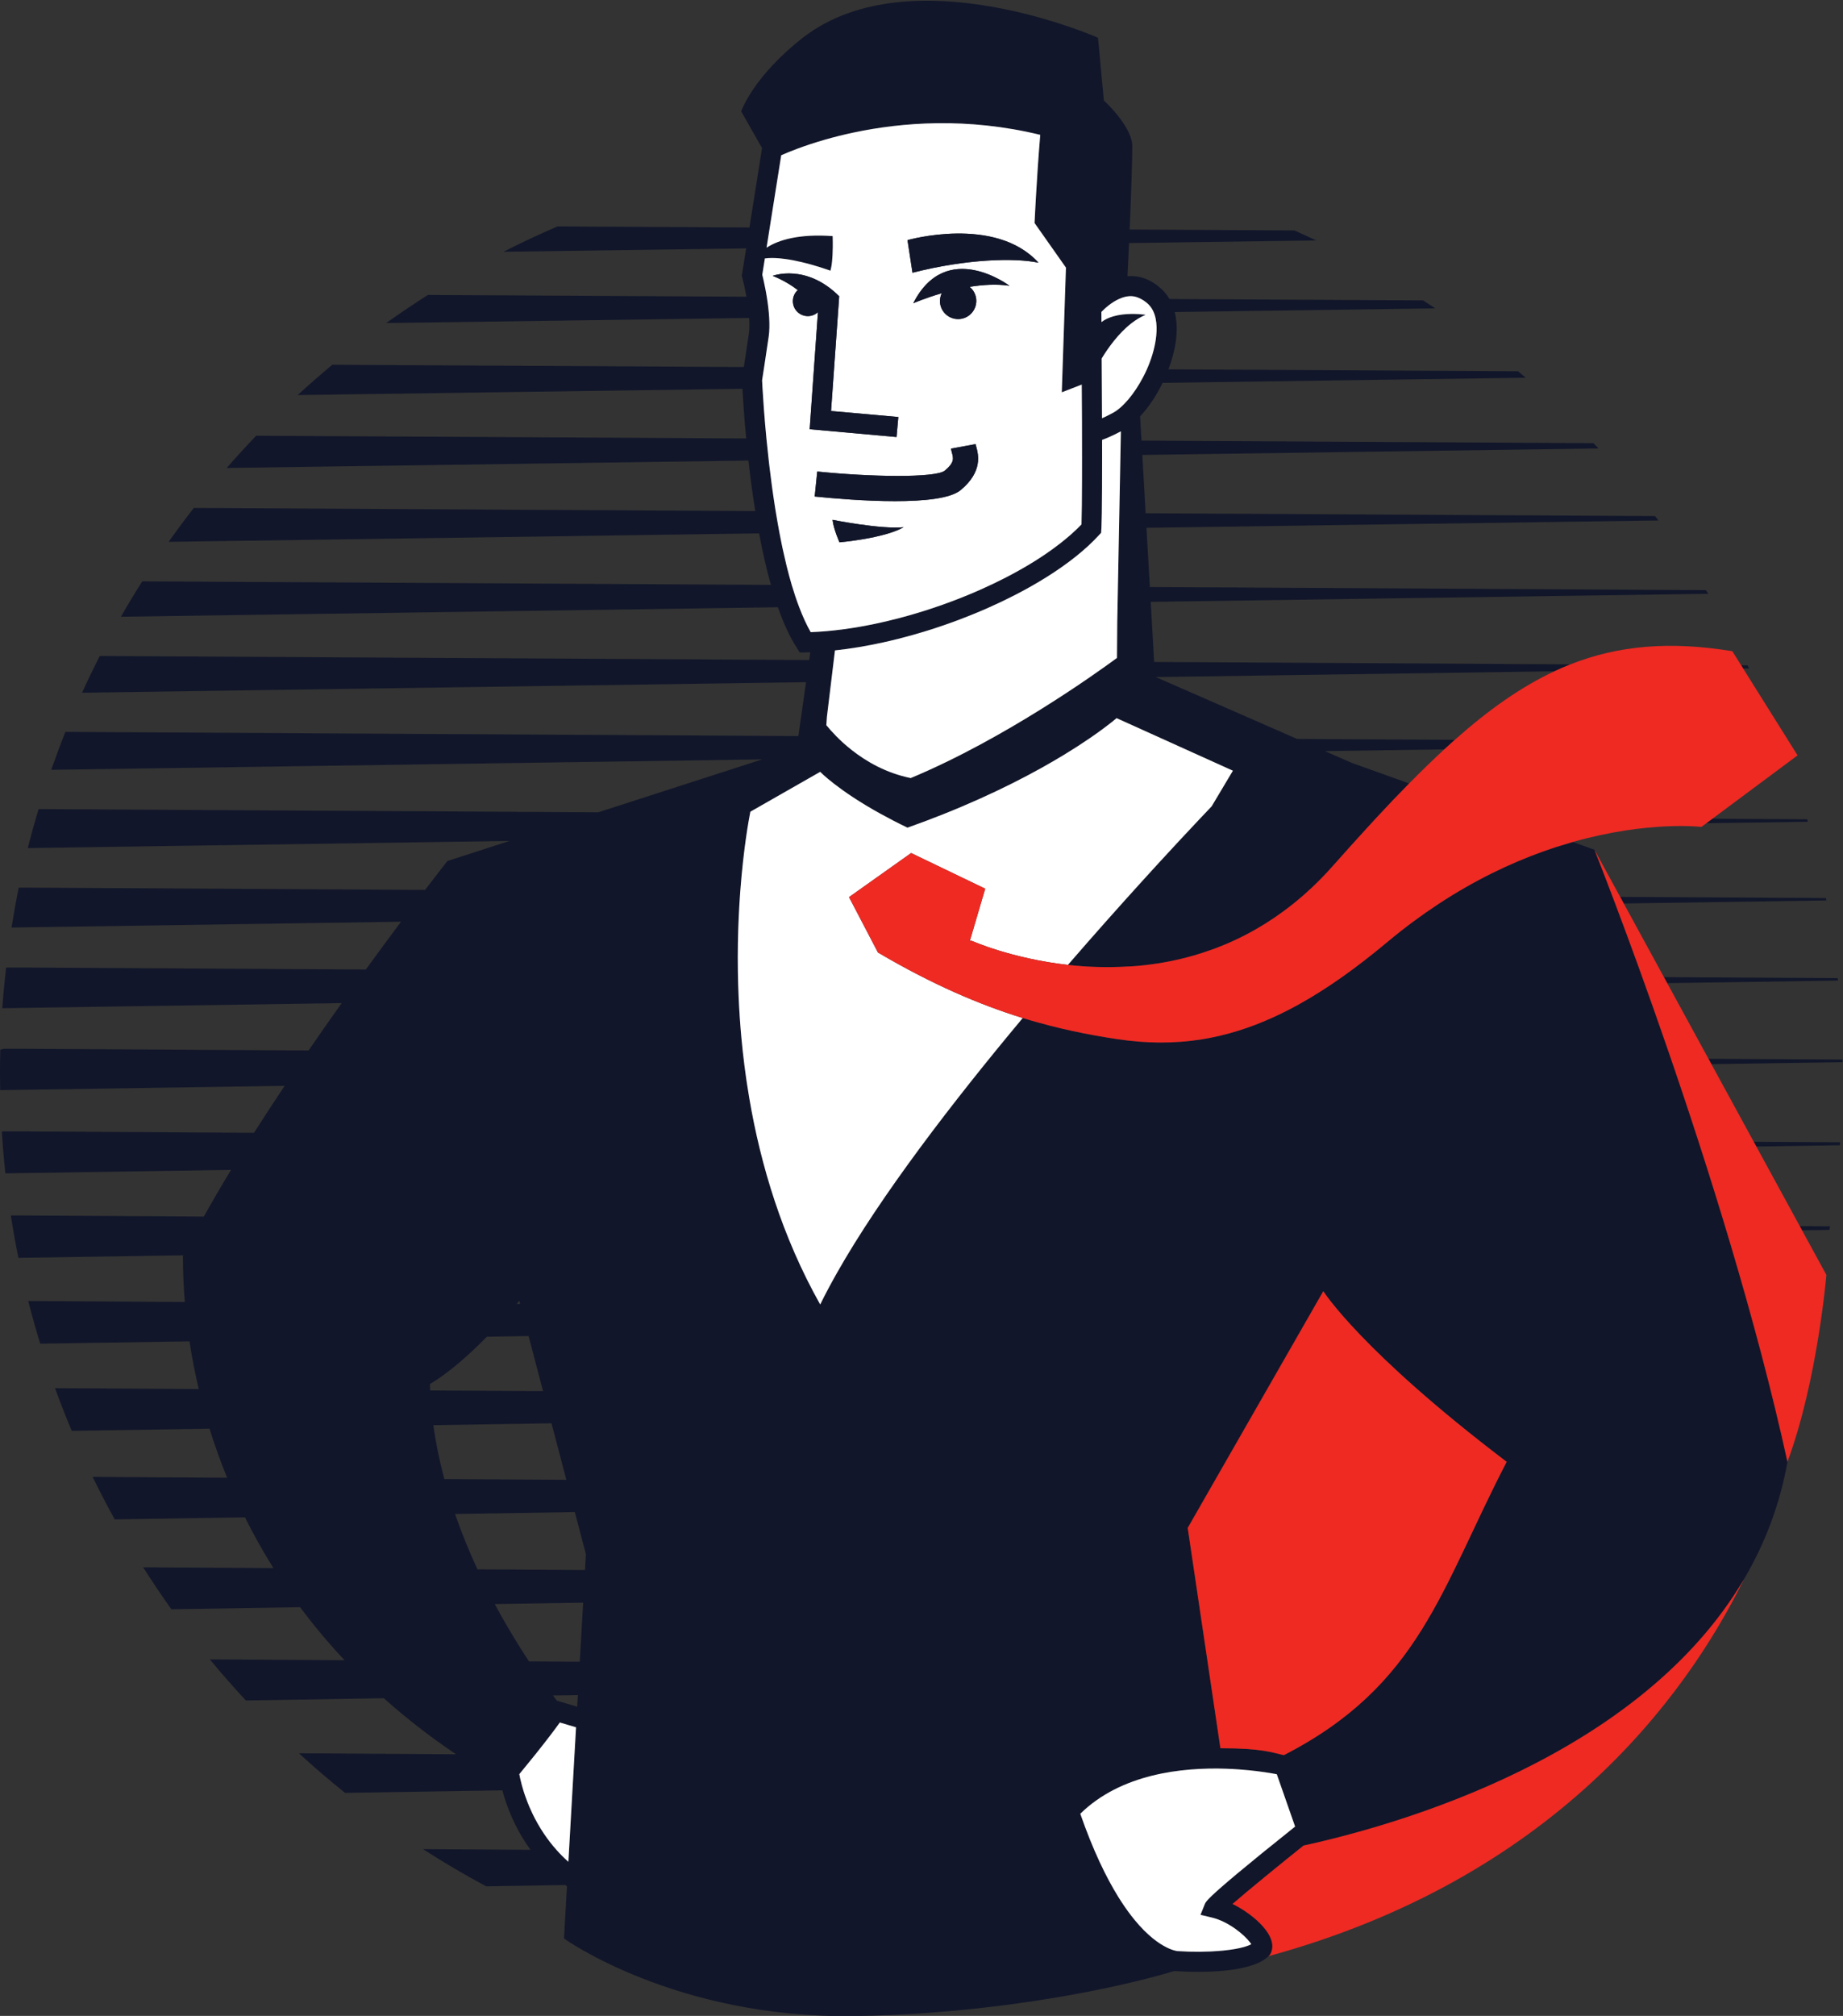 <?xml version="1.0" encoding="UTF-8" standalone="no"?> <svg xmlns:inkscape="http://www.inkscape.org/namespaces/inkscape" xmlns:sodipodi="http://sodipodi.sourceforge.net/DTD/sodipodi-0.dtd" xmlns="http://www.w3.org/2000/svg" xmlns:svg="http://www.w3.org/2000/svg" version="1.1" id="svg48" width="314.799" height="344.125" viewBox="0 0 314.799 344.125" sodipodi:docname="logo.eps"><rect x="0" y="0" width="314.799" height="344.125" fill="#333333" stroke="none"/><defs id="defs52"></defs><g id="g56" inkscape:groupmode="layer" inkscape:label="Page 1" transform="matrix(1.333,0,0,-1.333,-10.882,486.441)"><g id="g58" transform="scale(0.1)"><path d="m 2322.89,2793.23 c -0.65,1.33 -1.32,2.65 -1.97,3.97 l -8.22,0.05 2.58,-4.12 7.61,0.1" style="fill:#11162a;fill-opacity:1;fill-rule:nonzero;stroke:none" id="path60"></path><path d="m 2398.19,2596.92 c -0.3,1.06 -0.62,2.1 -0.91,3.15 l -121.4,0.69 -7.76,-5.76 130.07,1.92" style="fill:#11162a;fill-opacity:1;fill-rule:nonzero;stroke:none" id="path62"></path><path d="m 2421.91,2496.12 c -0.19,1.01 -0.38,2.02 -0.57,3.02 l -263.66,1.54 4.6,-8.43 259.63,3.87" style="fill:#11162a;fill-opacity:1;fill-rule:nonzero;stroke:none" id="path64"></path><path d="m 2436.85,2393.5 c -0.11,1.03 -0.22,2.06 -0.32,3.09 l -222.75,1.3 4.2,-7.68 218.87,3.29" style="fill:#11162a;fill-opacity:1;fill-rule:nonzero;stroke:none" id="path66"></path><path d="m 2442.61,2289.02 c -0.01,1.12 -0.02,2.24 -0.04,3.35 l -171.74,1.02 3.78,-6.92 168,2.55" style="fill:#11162a;fill-opacity:1;fill-rule:nonzero;stroke:none" id="path68"></path><path d="m 1741.17,1310.12 c -66.26,-52.87 -94.11,-76.67 -106.11,-88.04 -0.63,-0.6 -1.21,-1.16 -1.76,-1.69 -1.09,-1.07 -2.03,-2 -2.82,-2.83 -0.75,-0.78 -1.38,-1.46 -1.91,-2.07 -0.31,-0.35 -0.59,-0.68 -0.84,-0.98 -1.56,-1.91 -1.93,-2.84 -2.24,-3.63 l -4.43,-11.04 -1.11,-2.76 10.22,-2.43 4.3,-1.03 c 21.32,-5.06 41.79,-22.16 49.04,-31.99 0.52,-0.73 1.17,-1.51 1.55,-2.15 -9.62,-5.19 -29.77,-8.28 -52.07,-9.31 -0.21,0 -0.4,-0.02 -0.61,-0.02 -4.37,-0.19 -8.82,-0.31 -13.3,-0.35 -0.04,0 -0.08,0 -0.11,0 -4.68,-0.03 -9.38,0.02 -14.03,0.16 -4.47,0.13 -8.89,0.33 -13.21,0.62 h -0.19 -0.58 c -0.09,0.01 -1.5,0.12 -3.95,0.76 -0.56,0.13 -1.18,0.32 -1.85,0.52 -1.48,0.45 -3.19,1.07 -5.15,1.9 -8.78,3.74 -22.27,11.88 -38.3,29.59 -2.07,2.28 -4.18,4.76 -6.33,7.38 -5.62,6.83 -11.49,14.85 -17.55,24.21 -1.04,1.62 -2.09,3.27 -3.14,4.97 -15.69,25.24 -32.4,59.62 -48.79,106.61 v 0 c 52.1,51.09 130.22,59.6 186.95,57.67 5.7,-0.2 11.15,-0.5 16.37,-0.87 4.53,-0.32 8.86,-0.7 12.95,-1.11 7.28,-0.73 13.82,-1.56 19.47,-2.39 2.94,-0.42 5.64,-0.85 8.07,-1.25 0.48,-0.08 0.94,-0.16 1.41,-0.24 2.51,-0.43 4.75,-0.83 6.59,-1.18 v 0 l 7.62,-21.78 15.84,-45.24 z m -977.373,16.85 c -1.402,2.93 -2.699,5.79 -3.883,8.58 -0.891,2.09 -1.726,4.12 -2.5,6.12 -1.211,3.11 -2.305,6.1 -3.273,8.96 -0.504,1.47 -0.977,2.91 -1.422,4.3 -0.215,0.69 -0.422,1.37 -0.629,2.04 v 0 c -0.684,2.25 -1.305,4.38 -1.84,6.38 -1.617,6 -2.633,10.83 -3.184,13.89 0.614,0.75 1.149,1.41 1.747,2.14 6.882,8.33 13.007,15.87 18.457,22.67 v 0 c 15.519,19.36 25.597,32.8 31.726,41.36 v 0 l 10.031,-2.98 10.739,-3.18 v 0 l -9.809,-172.23 c -2.953,2.61 -5.777,5.27 -8.469,7.97 -2.347,2.35 -4.558,4.76 -6.718,7.17 v 0 c -6.098,6.81 -11.411,13.78 -16.102,20.75 -5.961,8.87 -10.863,17.67 -14.871,26.06 z m 58.308,151.52 -0.851,-14.89 -25.965,7.7 c -1.559,2.01 -3.285,4.29 -5.082,6.68 z m -106.464,116.55 113.226,1.81 -4.32,-75.61 -65.098,0.41 c -13.594,20.57 -28.773,45.34 -43.808,73.39 z m -50.938,115.38 153.516,2.43 14.195,-53.98 -1.16,-20.23 -137.805,0.86 c -10.34,22.3 -20.144,46.05 -28.746,70.92 z m -27.781,113.73 151.41,2.38 19.023,-72.36 -156.343,0.96 c -5.996,22.41 -10.844,45.48 -14.09,69.02 z m -4.438,52.63 c 25.192,14.86 51.793,39.05 73.02,60.64 l 53.453,0.84 18.539,-70.53 -144.625,0.88 c -0.125,2.73 -0.308,5.44 -0.387,8.17 z m 1094.266,-475.2 c -14.62,3.12 -27.27,8.89 -81.31,8.84 l -41.88,282.15 173.73,303.16 c 0,0 48.65,-77.17 234.98,-218.53 -84.63,-163 -111.22,-286.19 -285.52,-375.62 z m -979.684,581.89 1.09,-4.14 -4.504,0.03 c 2.188,2.61 3.414,4.11 3.414,4.11 z m 393.404,737.11 0.39,5.48 0.39,5.48 6.44,53.08 2.33,19.22 v 0 l 1.51,12.47 c 20.19,2.15 41.09,5.68 62.2,10.35 6.17,1.36 12.35,2.82 18.55,4.38 6.21,1.56 12.42,3.22 18.63,4.96 5.72,1.61 11.43,3.3 17.13,5.05 2.54,0.79 5.07,1.58 7.61,2.39 9.32,2.99 18.59,6.16 27.77,9.51 2.96,1.08 5.9,2.18 8.83,3.29 4.79,1.82 9.55,3.68 14.27,5.59 7.17,2.9 14.26,5.89 21.24,8.98 11.53,5.1 22.77,10.45 33.63,16.01 7.32,3.75 14.46,7.6 21.41,11.53 v 0 c 7.06,4 13.92,8.08 20.54,12.24 26.56,16.71 49.32,34.64 66.16,53 l 1.37,1.47 1.72,1.84 0.19,3.08 0.09,1.49 c 0.05,0.8 0.1,1.73 0.15,2.75 0.19,4.23 0.34,10.39 0.47,18.05 v 0 c 0.27,17.93 0.38,44.14 0.37,73.64 v 0 c 0,6.3 -0.01,12.75 -0.02,19.3 v 0 c 0,0.22 0,0.43 0,0.65 5.91,2.21 14.28,5.73 24.08,11.02 v 0 l -4.66,-244.94 -0.34,-45.25 c -25.33,-18.65 -143.05,-103.28 -264.31,-153.86 -31.35,6.4 -56.56,20.99 -75.24,35.61 -2.37,1.86 -4.66,3.72 -6.82,5.56 -3.36,2.87 -6.44,5.68 -9.27,8.41 -1.39,1.33 -2.72,2.63 -3.98,3.91 v 0 c -5.45,5.54 -9.78,10.5 -12.83,14.26 z m -34.89,151.41 v 0 c -3.36,8.84 -6.51,18.22 -9.43,28.08 v 0 c -2.08,7.05 -4.04,14.34 -5.91,21.77 -0.45,1.8 -0.9,3.63 -1.34,5.45 -1.55,6.39 -3.03,12.87 -4.43,19.42 -0.35,1.65 -0.7,3.29 -1.04,4.94 -1.03,4.95 -2.01,9.93 -2.96,14.92 v 0 c -1.77,9.33 -3.4,18.69 -4.92,28.03 v 0 c -0.26,1.6 -0.52,3.2 -0.78,4.81 -1.45,9.22 -2.8,18.39 -4.03,27.41 -1.14,8.43 -2.19,16.72 -3.15,24.81 -0.33,2.77 -0.64,5.48 -0.95,8.2 h 0.01 c -1.1,9.66 -2.08,18.97 -2.93,27.77 v 0 c -0.65,6.76 -1.24,13.24 -1.77,19.34 -0.55,6.5 -1.04,12.59 -1.46,18.18 -0.82,10.99 -1.39,20.04 -1.77,26.59 v 0 c -0.3,5.13 -0.48,8.75 -0.56,10.5 0.4,2.52 1.35,8.65 2.6,16.88 v 0 c 0.18,1.14 0.36,2.32 0.54,3.54 1.52,10 3.4,22.45 5.27,35.12 1.11,7.48 1.17,16 0.67,24.64 v 0 c -0.53,9.12 -1.7,18.38 -3.07,26.74 v 0 c -0.31,1.86 -0.62,3.68 -0.94,5.44 -0.3,1.72 -0.62,3.38 -0.93,4.98 -1.55,8 -3.06,14.38 -3.9,17.83 l 3.32,20.87 v 0 c 5.76,0.78 12.31,0.72 19.15,0.1 2.28,-0.2 4.6,-0.47 6.93,-0.79 6.98,-0.95 14.09,-2.36 20.82,-3.95 8.98,-2.12 17.3,-4.53 23.77,-6.56 8.08,-2.54 13.28,-4.48 13.28,-4.48 v 0 c 0,0 0.55,1.38 1.19,4.92 0.32,1.77 0.67,4.08 0.97,7.03 0.46,4.47 0.82,10.45 0.91,18.18 v 0 c 0.04,4.19 0.02,8.85 -0.14,14.16 v 0 0 c -42.65,3.07 -69.19,-4.72 -84.72,-14.86 l 4.09,25.79 v 0 l 14.71,92.59 c 9.11,4.07 28.61,12.12 56.23,20.03 5.52,1.58 11.37,3.16 17.53,4.7 6.15,1.53 12.61,3.03 19.36,4.45 30.37,6.42 66.56,11.39 106.92,11.89 40.36,0.49 84.87,-3.48 131.87,-14.92 -2.37,-28.05 -4.32,-58.66 -5.56,-80.2 -0.41,-7.18 -0.75,-13.34 -0.99,-18.07 -0.33,-6.3 -0.51,-10.05 -0.51,-10.2 l -0.13,-2.21 -0.11,-2.21 40.24,-57.13 -5.33,-159.68 25.57,9.91 0.3,-45.78 c 0.06,-17.46 0.08,-33.43 0.08,-47.85 0,-10.81 0,-20.74 -0.04,-29.77 -0.04,-12 -0.11,-22.39 -0.2,-31.09 0,-0.05 0,-0.1 0,-0.14 -0.12,-10.86 -0.28,-19.07 -0.47,-24.48 -0.02,-0.02 -0.03,-0.02 -0.04,-0.03 -4.04,-4.21 -8.43,-8.39 -13.1,-12.53 -0.58,-0.51 -1.16,-1.02 -1.74,-1.52 -4.07,-3.55 -8.37,-7.07 -12.86,-10.56 -6.04,-4.69 -12.39,-9.32 -19.11,-13.86 -9.12,-6.18 -18.83,-12.2 -29.02,-18.03 -6.79,-3.89 -13.8,-7.69 -20.98,-11.4 -10.79,-5.56 -21.99,-10.9 -33.48,-15.98 -15.57,-6.88 -31.7,-13.27 -48.13,-19.08 v 0 c -7.81,-2.76 -15.7,-5.41 -23.62,-7.9 -20.46,-6.44 -41.18,-11.91 -61.66,-16.23 -28.67,-6.06 -56.86,-9.84 -83.23,-10.83 -5.42,9.39 -10.35,20.34 -14.89,32.31 z m 422.88,397.93 v 0 c 5.43,0.4 10.58,-0.96 15.6,-3.71 1.41,-0.76 2.81,-1.61 4.19,-2.62 1.47,-1.08 2.94,-2.16 4.39,-3.52 10.74,-10.06 11.94,-26.63 10.63,-40.33 -0.16,-1.7 -0.35,-3.38 -0.58,-4.97 -1.85,-12.97 -5.95,-26.11 -11.38,-38.38 v 0 c -1.49,-3.38 -3.12,-6.68 -4.8,-9.9 -11.41,-21.94 -26.56,-39.74 -39.4,-46.29 -4.96,-2.7 -9.47,-4.86 -13.37,-6.59 v 0 l -0.25,44.23 v 0 l -0.11,18.87 v 0 l -0.08,13.45 c 7.97,13.12 21.3,32.06 38.25,45.18 5.66,4.37 11.71,8.09 18.11,10.73 v 0 c -0.01,0 -14.56,2.31 -30.21,0.32 -3.59,-0.45 -7.23,-1.17 -10.78,-2.16 -5.71,-1.6 -11.17,-3.96 -15.65,-7.48 v 0 l -0.09,11.6 v 0 l -0.01,1.38 c 4.26,4.46 12.91,12.44 23.23,16.94 v 0 c 3.92,1.7 8.05,2.95 12.31,3.25 z M 446.363,2258.72 c -13.254,-19.86 -26.41,-40 -39.23,-60.17 l -294.344,1.75 H 84 c 1.113,-17.99 2.602,-35.89 4.516,-53.66 l 289.14,4.43 c -12.23,-20.21 -23.926,-40.23 -34.812,-59.78 l -233.621,1.4 H 95.539 c 2.812,-18.23 6.051,-36.32 9.688,-54.26 l 211.3,3.26 c -0.168,-0.35 -0.351,-0.7 -0.523,-1.05 0,-18.69 0.797,-38.33 2.492,-58.71 l -200.641,1.22 c 4.665,-18.39 9.774,-36.6 15.293,-54.64 l 191.325,2.98 c 3.023,-19.9 6.937,-40.3 11.84,-61.07 l -184.149,1.13 c 6.695,-18.44 13.824,-36.67 21.402,-54.67 l 176.571,2.77 c 6.426,-20.76 13.922,-41.73 22.531,-62.81 l -172.324,1.07 c 8.969,-18.41 18.422,-36.54 28.308,-54.4 l 166.891,2.65 c 10.809,-21.76 22.949,-43.48 36.469,-65.04 l -166.961,1.04 c 11.594,-18.26 23.672,-36.18 36.222,-53.74 l 164.942,2.64 c 17.18,-23.05 36.09,-45.77 56.965,-67.93 l -172.614,1.09 c 14.825,-18.01 30.227,-35.51 46.075,-52.59 l 176.757,2.86 c 28.028,-24.98 58.747,-49.05 92.633,-71.8 l -201.363,1.28 c 19.137,-17.55 38.879,-34.45 59.145,-50.71 l 201.527,3.28 c 5.023,-18.93 15.422,-47.69 36.101,-76.17 l -137.789,0.88 c 26.266,-16.92 53.258,-32.81 80.895,-47.65 l 101.406,1.67 c 0.742,-0.56 1.414,-1.15 2.176,-1.69 l -3.797,-66.79 c 0,0 142.563,-102.56 371.338,-99.34 132.94,1.87 255.81,20.5 342.25,40 26.55,5.99 49.71,12.05 68.61,17.74 1.69,-0.23 3.04,-0.28 3.95,-0.28 4.72,-0.34 14.47,-0.87 26.54,-0.82 1.6,0 3.25,0.02 4.92,0.04 29.29,0.34 68.95,3.98 85.15,20.04 0.27,0.27 0.6,0.52 0.86,0.79 l 1.48,1.59 0.87,1.96 c 1.88,4.28 3.18,11.4 -1.54,20.92 -7.35,14.91 -27.12,31.54 -47.79,41.59 19.96,17.31 58.66,48.9 90.97,74.77 122.28,26.68 430.88,114.49 564.39,341.1 26.25,44.55 45.77,94.44 55.73,150.31 v 0 c -80.28,366.17 -247.26,783.66 -247.33,783.84 v 0 l -27.8,9.95 v 0 c -4.75,-1.35 -9.7,-2.93 -14.61,-4.45 -2.78,-0.86 -5.45,-1.6 -8.28,-2.52 -40.84,-13.39 -85.96,-33.15 -132.94,-62.09 v 0 c -5.53,-3.41 -11.1,-6.98 -16.69,-10.65 -21.37,-14.06 -43.06,-30.01 -64.86,-48.23 -39.73,-33.23 -77.3,-60.01 -114.3,-80.43 -4.17,-2.3 -8.33,-4.52 -12.49,-6.65 -3.92,-2.03 -7.85,-3.97 -11.76,-5.85 -3.59,-1.71 -7.18,-3.37 -10.77,-4.96 -13.83,-6.16 -27.67,-11.45 -41.57,-15.78 -15.48,-4.81 -31.06,-8.56 -46.87,-11.11 -17.41,-2.76 -35.07,-4.14 -53.14,-4.1 -18.05,0.04 -36.52,1.48 -55.53,4.34 -9.53,1.44 -19.14,3.02 -28.91,4.79 -4.87,0.88 -9.79,1.82 -14.74,2.8 -18.73,3.72 -38,8.23 -57.95,13.79 -6.39,1.78 -12.84,3.63 -19.38,5.65 v 0 c -89.24,-106.78 -182.23,-227.49 -238.7,-327.58 -7.61,-13.49 -14.62,-26.64 -20.8,-39.29 v 0 c -48.79,86.68 -76.28,178.43 -90.9,264.32 -1.1,6.45 -2.13,12.86 -3.08,19.24 -0.36,2.4 -0.71,4.79 -1.05,7.18 -1.51,10.54 -2.82,20.98 -3.97,31.28 v 0 c -0.09,0.81 -0.19,1.62 -0.28,2.42 -0.6,5.59 -1.16,11.13 -1.67,16.63 -1.66,18.02 -2.83,35.57 -3.57,52.56 v 0 c -0.49,11.11 -0.81,21.97 -0.97,32.55 v 0 c -0.38,25.21 0.1,48.85 1.1,70.47 v 0 c 0.52,11.21 1.17,21.85 1.92,31.9 v 0 c 2.12,28.52 4.97,52.19 7.46,69.57 v 0 c 2.34,16.27 4.35,27.01 5.15,31.08 v 0 c 0.24,1.21 0.37,1.88 0.37,1.88 l 89.49,51.06 c 0,0 22.44,-23.5 77.62,-53.91 v 0 c 10.29,-5.66 21.58,-11.55 34.22,-17.59 15.95,5.64 31.13,11.37 45.61,17.13 v 0 c 66.85,26.6 118.21,53.88 154.63,75.99 v 0 c 5.71,3.47 11.06,6.81 16.04,10 0.85,0.55 1.69,1.09 2.53,1.63 5.71,3.7 10.91,7.17 15.62,10.4 v 0 c 22.41,15.38 33.48,25.11 33.48,25.11 l 56.74,-25.62 v 0 l 42.22,-19.07 v 0 l 50.11,-22.63 -21.99,-36.83 -5.28,-8.84 c 0,0 -5.15,-5.35 -14.4,-15.15 -0.14,-0.14 -0.28,-0.29 -0.41,-0.43 -6.94,-7.33 -16.11,-17.1 -27.12,-28.94 -0.29,-0.31 -0.57,-0.62 -0.85,-0.92 -7.28,-7.83 -15.34,-16.55 -24.07,-26.05 -2.64,-2.89 -5.36,-5.85 -8.13,-8.88 -4.33,-4.74 -8.8,-9.64 -13.4,-14.71 -0.47,-0.51 -0.93,-1.02 -1.4,-1.53 -27.69,-30.5 -60.01,-66.71 -94.38,-106.4 v 0 c 23.54,-2.67 49.45,-3.68 76.71,-2.07 3.63,0.21 7.22,0.31 10.9,0.63 12,1.03 24.24,2.62 36.63,4.86 12.4,2.24 24.96,5.14 37.61,8.79 6.96,2.01 13.96,4.33 20.97,6.82 2.05,0.73 4.1,1.4 6.14,2.17 17.43,6.56 34.91,14.71 52.24,24.65 16.05,9.19 31.96,19.96 47.6,32.49 4.45,3.57 8.9,7.26 13.3,11.12 v 0 c 3.46,3.03 6.89,6.13 10.32,9.35 9.14,8.59 18.16,17.86 26.99,27.84 15.01,16.92 29.46,32.97 43.54,48.34 v 0 c 4.54,4.95 9.06,9.88 13.52,14.68 h -0.01 c 6.71,7.22 13.34,14.3 19.89,21.17 7.07,7.41 13.99,14.52 20.92,21.55 l -73.09,26.15 -34.82,15.24 152.89,2.24 c 4.52,4.16 9.01,8.23 13.48,12.21 l -202.03,1.15 -181.04,79.22 510.73,7.43 c 6.81,3.19 13.66,6.17 20.56,8.88 l -533.45,3.03 -4.41,76.99 714.35,10.32 c -0.96,1.56 -1.95,3.11 -2.91,4.67 l -712.52,4 -4.34,75.83 656.05,9.4 c -1.42,1.88 -2.87,3.73 -4.3,5.59 l -652.81,3.65 -4.27,74.68 584.44,8.31 c -2.1,2.27 -4.2,4.53 -6.32,6.78 l -579.16,3.2 -1.79,31.13 c 10.86,11.57 20.9,26.57 28.89,42.89 l 465.16,6.56 c -3.21,2.78 -6.46,5.52 -9.7,8.27 l -448.06,2.46 c 4.37,11.59 7.69,23.44 9.34,34.92 2.06,14.38 1.58,27.29 -1.28,38.51 l 333.88,4.67 c -5.12,3.46 -10.32,6.83 -15.51,10.21 l -325.09,1.77 c -2.73,4.64 -6.03,8.83 -9.94,12.5 -13.02,12.21 -27.74,17.88 -43.56,16.73 -0.14,0 -0.23,-0.05 -0.33,-0.05 0.57,11.66 1.28,26.43 2.01,42.47 l 239.81,3.33 c -9.27,4.41 -18.63,8.68 -28.03,12.85 l -211.01,1.15 c 1.76,40.4 3.42,84.79 3.42,108.49 -2.16,25.73 -36.45,56.78 -36.45,56.78 l -7.5,80.3 c 0,0 -239.06,106.03 -376.91,1.06 -65.06,-50.34 -80.3,-95.3 -80.3,-95.3 l 26.73,-47.02 -16.15,-101.68 -246.003,1.33 c -23.453,-10.1 -46.527,-20.89 -69.164,-32.42 l 310.927,4.31 -5.58,-35.07 0.73,-2.64 c 1.32,-5.01 3.38,-13.92 5.19,-24.17 l -408.146,2.23 c -18.133,-11.52 -35.934,-23.51 -53.371,-35.97 l 464.977,6.51 c 0.49,-7.49 0.49,-14.62 -0.38,-20.54 -2.36,-15.91 -4.72,-31.49 -6.36,-42.27 l -527.385,2.9 c -15.098,-12.57 -29.875,-25.52 -44.325,-38.82 l 569.91,8.04 c 0.69,-12.76 2.13,-35.44 4.79,-63.61 l -627.911,3.47 c -12.894,-13.45 -25.464,-27.2 -37.714,-41.25 l 668.535,9.5 c 2.28,-20.32 5.14,-42.3 8.71,-64.71 l -719.417,4.01 c -11.067,-14.22 -21.828,-28.67 -32.243,-43.4 l 756.59,10.84 c 4.22,-22.57 9.23,-44.98 15.14,-65.98 l -805.569,4.53 c -9.418,-14.89 -18.543,-29.98 -27.309,-45.31 l 841.838,12.16 c 6.99,-19.93 15.01,-37.71 24.21,-51.92 l 3.85,-6.02 7.16,0.15 c 2.07,0 4.24,0.1 6.31,0.19 l -1.43,-9.99 -909.075,5.16 C 201.559,2793.68 194,2778 186.793,2762.13 l 927.687,13.51 -9.82,-69.04 -939.234,5.36 c -6.399,-16.01 -12.422,-32.22 -18.129,-48.57 l 910.993,13.37 -210.044,-67.77 -717.219,4.13 c -4.937,-16.51 -9.547,-33.16 -13.769,-49.96 l 617.273,9.14 -79.593,-25.69 c 0,0 -10.754,-13.62 -28.637,-37.04 l -503.16,2.92 h -17.5 c -3.457,-16.89 -6.489,-33.93 -9.219,-51.08 l 499.105,7.46 c -13.543,-18.11 -28.797,-38.73 -45.16,-61.23 l -430.621,2.52 H 90.082 l -0.668,-0.17 c -1.961,-17.19 -3.582,-34.48 -4.805,-51.89 l 434.844,6.55 c -13.812,-19.43 -28.066,-39.75 -42.437,-60.67 l -360.715,2.13 H 86.383 l -4.375,-1.1 c -0.258,-10.18 -0.391,-20.39 -0.391,-30.63 0,-7.08 0.144,-14.13 0.27,-21.19 l 364.476,5.53" style="fill:#11162a;fill-opacity:1;fill-rule:nonzero;stroke:none" id="path70"></path><path d="m 2439.28,2182.62 c 0.1,1.27 0.16,2.55 0.26,3.82 l -110.69,0.66 3.35,-6.12 107.08,1.64" style="fill:#11162a;fill-opacity:1;fill-rule:nonzero;stroke:none" id="path72"></path><path d="m 2425.82,2074.25 c 0.26,1.5 0.5,3.01 0.75,4.52 l -38.71,0.23 2.89,-5.3 35.07,0.55" style="fill:#11162a;fill-opacity:1;fill-rule:nonzero;stroke:none" id="path74"></path><path d="m 1517.83,1214.94 c -1.04,1.62 -2.09,3.27 -3.14,4.97 1.05,-1.7 2.1,-3.35 3.14,-4.97" style="fill:#ee2a23;fill-opacity:1;fill-rule:nonzero;stroke:none" id="path76"></path><path d="m 1683.51,1161.63 c -7.25,9.83 -27.72,26.93 -49.04,31.99 l -4.3,1.03 4.3,-1.03 c 21.32,-5.06 41.79,-22.16 49.04,-31.99" style="fill:#ee2a23;fill-opacity:1;fill-rule:nonzero;stroke:none" id="path78"></path><path d="m 1621.06,1199.84 4.43,11.04 c 0.31,0.79 0.68,1.72 2.24,3.63 -1.56,-1.91 -1.93,-2.84 -2.24,-3.63 l -4.43,-11.04" style="fill:#ee2a23;fill-opacity:1;fill-rule:nonzero;stroke:none" id="path80"></path><path d="m 1751.94,1285.79 c -32.31,-25.87 -71.01,-57.46 -90.97,-74.77 20.67,-10.05 40.44,-26.68 47.79,-41.59 4.72,-9.52 3.42,-16.64 1.54,-20.92 l -0.87,-1.96 -1.48,-1.59 c -0.26,-0.27 -0.59,-0.52 -0.86,-0.79 362.99,99.18 533.39,329.02 609.24,482.72 -133.51,-226.61 -442.11,-314.42 -564.39,-341.1" style="fill:#ee2a23;fill-opacity:1;fill-rule:nonzero;stroke:none" id="path82"></path><path d="m 1630.48,1217.56 c -0.75,-0.78 -1.38,-1.46 -1.91,-2.07 0.53,0.61 1.16,1.29 1.91,2.07" style="fill:#ee2a23;fill-opacity:1;fill-rule:nonzero;stroke:none" id="path84"></path><path d="m 1541.71,1183.35 c -2.07,2.28 -4.18,4.76 -6.33,7.38 2.15,-2.62 4.26,-5.1 6.33,-7.38" style="fill:#ee2a23;fill-opacity:1;fill-rule:nonzero;stroke:none" id="path86"></path><path d="m 1585.16,1151.86 c -1.48,0.45 -3.19,1.07 -5.15,1.9 1.96,-0.83 3.67,-1.45 5.15,-1.9" style="fill:#ee2a23;fill-opacity:1;fill-rule:nonzero;stroke:none" id="path88"></path><path d="m 1741.17,1310.12 v 0.01 l -15.84,45.24 z" style="fill:#ee2a23;fill-opacity:1;fill-rule:nonzero;stroke:none" id="path90"></path><path d="m 1632.99,1150.17 c -0.21,0 -0.4,-0.02 -0.61,-0.02 0.21,0 0.4,0.02 0.61,0.02" style="fill:#ee2a23;fill-opacity:1;fill-rule:nonzero;stroke:none" id="path92"></path><path d="m 2012.27,1777.2 c -186.33,141.36 -234.98,218.53 -234.98,218.53 l -173.73,-303.16 41.88,-282.15 c 54.04,0.05 66.69,-5.72 81.31,-8.84 174.3,89.43 200.89,212.62 285.52,375.62" style="fill:#ee2a23;fill-opacity:1;fill-rule:nonzero;stroke:none" id="path94"></path><path d="m 1669.22,1383.32 c 4.53,-0.32 8.86,-0.7 12.95,-1.11 -4.09,0.41 -8.42,0.79 -12.95,1.11" style="fill:#ee2a23;fill-opacity:1;fill-rule:nonzero;stroke:none" id="path96"></path><path d="m 1701.64,1379.82 c 2.94,-0.42 5.64,-0.85 8.07,-1.25 -2.43,0.4 -5.13,0.83 -8.07,1.25" style="fill:#ee2a23;fill-opacity:1;fill-rule:nonzero;stroke:none" id="path98"></path><path d="m 1652.85,1384.19 c -56.73,1.93 -134.85,-6.58 -186.95,-57.67 v 0 c 52.1,51.09 130.22,59.6 186.95,57.67" style="fill:#ee2a23;fill-opacity:1;fill-rule:nonzero;stroke:none" id="path100"></path><path d="m 1717.71,1377.15 c -1.84,0.35 -4.08,0.75 -6.59,1.18 2.51,-0.43 4.75,-0.83 6.59,-1.18 v 0" style="fill:#ee2a23;fill-opacity:1;fill-rule:nonzero;stroke:none" id="path102"></path><path d="m 1591.53,1150.58 h -0.57 c -0.09,0.01 -1.5,0.12 -3.95,0.76 2.45,-0.64 3.86,-0.75 3.95,-0.76 h 0.58 0.19 c 4.32,-0.29 8.74,-0.49 13.21,-0.62 -4.47,0.13 -8.89,0.34 -13.21,0.62 h -0.2" style="fill:#ee2a23;fill-opacity:1;fill-rule:nonzero;stroke:none" id="path104"></path><path d="m 1619.08,1149.8 c -0.04,0 -0.08,0 -0.11,0 0.03,0 0.07,0 0.11,0" style="fill:#ee2a23;fill-opacity:1;fill-rule:nonzero;stroke:none" id="path106"></path><path d="m 2372.06,1777.2 c 38.64,104.36 49.85,239.43 49.85,239.43 l -31.16,57.07 -2.89,5.3 -55.66,101.98 -3.35,6.12 -54.24,99.37 -3.78,6.92 -52.85,96.82 -4.2,7.68 -51.5,94.36 -4.6,8.43 -32.95,60.36 v 0 c 0.07,-0.18 167.05,-417.67 247.33,-783.84" style="fill:#ee2a23;fill-opacity:1;fill-rule:nonzero;stroke:none" id="path108"></path><path d="m 1206.64,2429.44 -37.07,70.92 79.57,56.45 94.91,-45.63 -19.65,-66.74 2.68,-0.1 c 0,0 50.29,-22.54 122.95,-30.77 34.37,39.69 66.69,75.9 94.38,106.4 0.47,0.51 0.93,1.02 1.4,1.53 4.6,5.07 9.07,9.97 13.4,14.71 2.77,3.03 5.49,5.99 8.13,8.88 8.73,9.5 16.79,18.22 24.07,26.05 0.28,0.3 0.56,0.61 0.85,0.92 11.01,11.84 20.18,21.61 27.12,28.94 0.13,0.14 0.27,0.29 0.41,0.43 9.25,9.8 14.4,15.15 14.4,15.15 l 5.28,8.84 21.98,36.83 -50.1,22.63 -42.22,19.07 -56.74,25.62 c 0,0 -11.07,-9.73 -33.48,-25.11 -4.71,-3.23 -9.91,-6.7 -15.62,-10.4 -0.84,-0.54 -1.68,-1.08 -2.53,-1.63 -4.98,-3.19 -10.33,-6.53 -16.04,-10 -36.42,-22.11 -87.78,-49.39 -154.63,-75.99 -14.48,-5.76 -29.66,-11.49 -45.61,-17.13 -12.64,6.04 -23.93,11.93 -34.22,17.59 -55.18,30.41 -77.62,53.91 -77.62,53.91 l -89.49,-51.06 c 0,0 -0.13,-0.67 -0.37,-1.88 -0.8,-4.07 -2.81,-14.81 -5.15,-31.08 -2.49,-17.38 -5.34,-41.05 -7.46,-69.57 -0.75,-10.05 -1.4,-20.69 -1.92,-31.9 -1,-21.62 -1.48,-45.26 -1.1,-70.47 0.16,-10.58 0.48,-21.44 0.97,-32.55 0.75,-16.99 1.91,-34.54 3.57,-52.56 0.51,-5.5 1.07,-11.04 1.67,-16.63 0.09,-0.8 0.2,-1.61 0.28,-2.42 1.15,-10.3 2.46,-20.74 3.97,-31.28 0.34,-2.39 0.69,-4.78 1.05,-7.18 0.95,-6.38 1.98,-12.79 3.08,-19.24 14.62,-85.89 42.11,-177.64 90.9,-264.32 6.18,12.65 13.19,25.8 20.8,39.29 56.47,100.09 149.46,220.8 238.7,327.58 v 0 0 c -55.05,17.02 -115.64,42.74 -185.5,83.9" style="fill:#ffffff;fill-opacity:1;fill-rule:nonzero;stroke:none" id="path110"></path><path d="m 1153.3,2706.32 c 1.26,-1.28 2.59,-2.58 3.98,-3.91 2.83,-2.73 5.91,-5.54 9.27,-8.41 2.16,-1.84 4.45,-3.7 6.82,-5.56 18.68,-14.62 43.89,-29.21 75.24,-35.61 121.26,50.58 238.98,135.21 264.31,153.86 l 0.34,45.25 4.66,244.94 c -9.8,-5.3 -18.17,-8.81 -24.08,-11.02 0,-0.22 0,-0.43 0,-0.65 0.01,-6.55 0.02,-13 0.02,-19.3 0.01,-29.5 -0.09,-55.71 -0.37,-73.64 -0.13,-7.66 -0.28,-13.82 -0.47,-18.05 -0.05,-1.02 -0.1,-1.95 -0.15,-2.75 l -0.09,-1.49 -0.19,-3.07 -1.72,-1.85 -1.37,-1.47 c -16.84,-18.36 -39.6,-36.29 -66.16,-53 -6.62,-4.16 -13.48,-8.24 -20.54,-12.24 -6.95,-3.93 -14.09,-7.78 -21.41,-11.53 -10.86,-5.56 -22.1,-10.91 -33.63,-16.01 -6.98,-3.09 -14.07,-6.08 -21.24,-8.98 -4.72,-1.91 -9.48,-3.77 -14.27,-5.59 -2.93,-1.11 -5.87,-2.21 -8.83,-3.29 -9.18,-3.35 -18.45,-6.52 -27.77,-9.51 -2.54,-0.81 -5.07,-1.6 -7.61,-2.39 -5.7,-1.75 -11.41,-3.44 -17.13,-5.05 -6.21,-1.74 -12.42,-3.4 -18.63,-4.96 -6.2,-1.56 -12.38,-3.02 -18.55,-4.38 -21.11,-4.67 -42.01,-8.2 -62.2,-10.35 l -1.51,-12.47 -2.33,-19.22 -6.44,-53.08 -0.39,-5.48 -0.38,-5.48 c 3.04,-3.76 7.37,-8.72 12.82,-14.26" style="fill:#ffffff;fill-opacity:1;fill-rule:nonzero;stroke:none" id="path112"></path><path d="m 1717.71,1377.15 c -1.84,0.35 -4.08,0.75 -6.59,1.18 -0.47,0.08 -0.93,0.16 -1.41,0.24 -2.43,0.4 -5.13,0.83 -8.07,1.25 -5.65,0.83 -12.19,1.66 -19.47,2.39 -4.09,0.41 -8.42,0.79 -12.95,1.11 -5.22,0.37 -10.67,0.67 -16.37,0.87 -56.73,1.93 -134.85,-6.58 -186.95,-57.67 16.39,-46.99 33.1,-81.37 48.79,-106.61 1.05,-1.7 2.1,-3.35 3.14,-4.97 6.06,-9.36 11.93,-17.38 17.55,-24.21 2.15,-2.62 4.26,-5.1 6.33,-7.38 16.03,-17.71 29.52,-25.85 38.3,-29.59 1.96,-0.83 3.67,-1.45 5.15,-1.9 0.67,-0.2 1.29,-0.39 1.85,-0.52 2.45,-0.64 3.86,-0.75 3.95,-0.76 h 0.57 0.2 c 4.32,-0.28 8.74,-0.49 13.21,-0.62 4.65,-0.14 9.35,-0.19 14.03,-0.16 0.03,0 0.07,0 0.11,0 4.48,0.04 8.93,0.16 13.3,0.35 0.21,0 0.4,0.02 0.61,0.02 22.3,1.03 42.45,4.12 52.07,9.31 -0.38,0.64 -1.03,1.42 -1.55,2.15 -7.25,9.83 -27.72,26.93 -49.04,31.99 l -4.3,1.03 -10.22,2.43 1.11,2.76 4.43,11.04 c 0.31,0.79 0.68,1.72 2.24,3.63 0.25,0.3 0.53,0.63 0.84,0.98 0.53,0.61 1.16,1.29 1.91,2.07 0.79,0.83 1.73,1.76 2.82,2.83 0.55,0.53 1.13,1.09 1.76,1.69 12,11.37 39.85,35.17 106.11,88.04 l -15.84,45.25 -7.62,21.78" style="fill:#ffffff;fill-opacity:1;fill-rule:nonzero;stroke:none" id="path114"></path><path d="m 1492.92,3249.73 0.01,-1.38 0.09,-11.6 c 4.48,3.52 9.94,5.88 15.65,7.48 3.55,0.99 7.19,1.71 10.78,2.16 15.65,1.99 30.21,-0.32 30.21,-0.32 v 0 0 c -6.4,-2.64 -12.45,-6.36 -18.11,-10.73 -16.95,-13.12 -30.27,-32.06 -38.25,-45.18 l 0.08,-13.45 0.11,-18.87 0.25,-44.23 c 3.9,1.73 8.41,3.89 13.37,6.59 12.84,6.55 27.99,24.35 39.4,46.29 1.68,3.22 3.31,6.52 4.8,9.9 5.43,12.27 9.53,25.41 11.38,38.38 0.23,1.59 0.42,3.27 0.58,4.97 1.31,13.7 0.11,30.27 -10.63,40.33 -1.45,1.36 -2.92,2.44 -4.39,3.52 -1.38,1.01 -2.78,1.86 -4.19,2.62 -5.02,2.75 -10.17,4.11 -15.6,3.71 -4.26,-0.3 -8.39,-1.55 -12.31,-3.25 -10.32,-4.5 -18.97,-12.48 -23.23,-16.94" style="fill:#ffffff;fill-opacity:1;fill-rule:nonzero;stroke:none" id="path116"></path><path d="m 1945.76,2701.8 c -4.47,-3.98 -8.96,-8.05 -13.48,-12.21 -14.69,-13.53 -29.63,-28.04 -44.98,-43.63 -6.93,-7.03 -13.85,-14.14 -20.92,-21.55 -6.55,-6.87 -13.18,-13.95 -19.88,-21.17 -4.46,-4.8 -8.98,-9.73 -13.52,-14.68 -14.08,-15.37 -28.53,-31.42 -43.54,-48.34 -8.83,-9.98 -17.85,-19.25 -26.99,-27.84 -3.42,-3.22 -6.86,-6.32 -10.32,-9.35 -4.4,-3.86 -8.85,-7.55 -13.3,-11.12 -15.64,-12.53 -31.55,-23.3 -47.6,-32.49 -17.33,-9.94 -34.81,-18.09 -52.24,-24.65 -2.04,-0.77 -4.09,-1.44 -6.14,-2.17 -7.01,-2.49 -14.01,-4.81 -20.97,-6.82 -12.65,-3.65 -25.21,-6.55 -37.61,-8.79 -12.39,-2.24 -24.63,-3.83 -36.63,-4.86 -3.68,-0.32 -7.27,-0.42 -10.9,-0.63 -27.26,-1.61 -53.17,-0.6 -76.71,2.07 v 0 c -72.66,8.23 -122.95,30.77 -122.95,30.77 l -2.68,0.1 19.65,66.74 -94.91,45.63 -79.57,-56.45 37.07,-70.92 c 69.86,-41.16 130.45,-66.88 185.5,-83.9 6.54,-2.02 12.99,-3.87 19.38,-5.65 19.95,-5.56 39.22,-10.07 57.95,-13.79 4.95,-0.98 9.87,-1.92 14.74,-2.8 9.77,-1.77 19.38,-3.35 28.91,-4.79 19.01,-2.86 37.48,-4.3 55.53,-4.34 18.07,-0.04 35.73,1.34 53.14,4.1 15.81,2.55 31.39,6.3 46.87,11.11 13.9,4.33 27.74,9.62 41.57,15.78 3.59,1.59 7.18,3.25 10.77,4.96 3.91,1.88 7.84,3.82 11.76,5.85 4.16,2.13 8.32,4.35 12.49,6.65 37,20.42 74.57,47.2 114.3,80.43 21.8,18.22 43.49,34.17 64.86,48.23 5.59,3.67 11.16,7.24 16.69,10.65 46.98,28.94 92.1,48.7 132.94,62.09 2.83,0.92 5.5,1.66 8.28,2.52 4.91,1.52 9.86,3.1 14.61,4.45 v 0 c 97.18,27.51 164.83,19.28 164.83,19.28 l 6.36,4.73 7.76,5.76 109.12,81.12 -69.72,111.25 -2.58,4.12 -11.31,18.05 c -79.97,13.08 -145.75,7.45 -207.41,-16.82 -6.9,-2.71 -13.75,-5.69 -20.56,-8.88 -42.86,-20.03 -84.26,-49.31 -127.66,-87.8" style="fill:#ee2a23;fill-opacity:1;fill-rule:nonzero;stroke:none" id="path118"></path><path d="m 1148.46,2983.54 c 0,0 61.16,-12.31 91.07,-9.47 -25.1,-14.42 -82.18,-19.33 -82.18,-19.33 0,0 -7.54,16.49 -8.89,28.8 z m 153,85.74 c -0.53,1.96 -1.01,3.79 -1.35,5.43 l 31.64,5.77 c 0.15,-0.87 0.43,-1.78 0.67,-2.74 2.88,-10.49 8.85,-32.32 -19.86,-56.17 -13.08,-10.82 -47.17,-14.13 -84.04,-14.13 -37.99,0 -78.91,3.51 -102.95,5.96 l 3.27,31.98 c 68.52,-7.02 150.45,-8.32 163.24,0.96 12.74,10.58 11.3,15.77 9.38,22.94 z m -171.71,180.2 c -3.41,-3.12 -7.93,-5.09 -12.93,-5.09 -10.63,0 -19.24,8.61 -19.24,19.23 0,5.63 2.46,10.63 6.31,14.14 -8.03,6.15 -18.61,12.74 -32.12,18.22 0,0 42.98,16.4 85.54,-26.54 -0.34,-0.29 -0.78,-0.58 -1.16,-0.86 l 0.72,-0.05 -10.34,-145.65 86.21,-7.68 -2.3,-25.64 -111.31,10 z m 114.73,92.23 c 0,0 112.42,32.12 167.85,-28.9 -30.62,6.45 -92.36,4.81 -161.46,-12.84 z m 88.09,-75.78 c 1.1,-12.84 -8.37,-24.13 -21.16,-25.24 -12.84,-1.15 -24.13,8.32 -25.3,21.15 -0.33,4.24 0.54,8.27 2.22,11.83 -21.49,-6.2 -36.49,-12.84 -36.49,-12.84 42.5,83.57 123.33,22.41 123.33,22.41 -16.4,2.5 -34.19,1.35 -51.07,-1.35 4.67,-3.84 7.89,-9.47 8.47,-15.96 z M 1203.7,2850.51 c 20.48,4.32 41.2,9.79 61.66,16.23 7.92,2.49 15.8,5.14 23.62,7.9 16.43,5.81 32.56,12.2 48.13,19.08 11.49,5.08 22.69,10.42 33.48,15.98 7.18,3.71 14.19,7.51 20.98,11.4 10.19,5.83 19.9,11.85 29.02,18.03 6.72,4.54 13.07,9.17 19.11,13.86 4.49,3.49 8.79,7.01 12.86,10.56 0.58,0.5 1.16,1.01 1.74,1.52 4.67,4.14 9.06,8.32 13.1,12.53 0.01,0.01 0.02,0.01 0.04,0.03 0.19,5.41 0.35,13.62 0.47,24.48 0,0.04 0,0.09 0,0.14 0.09,8.7 0.16,19.09 0.2,31.09 0.04,9.03 0.04,18.96 0.04,29.77 0,14.42 -0.02,30.39 -0.08,47.85 l -0.3,45.78 -25.57,-9.91 5.33,159.68 -40.24,57.13 0.11,2.21 0.13,2.21 c 0,0.15 0.18,3.9 0.51,10.2 0.24,4.73 0.58,10.89 0.99,18.07 1.24,21.54 3.19,52.15 5.56,80.2 -47,11.44 -91.51,15.41 -131.87,14.92 -40.36,-0.5 -76.55,-5.47 -106.92,-11.89 -6.75,-1.42 -13.21,-2.92 -19.36,-4.45 -6.16,-1.54 -12.01,-3.12 -17.53,-4.7 -27.62,-7.91 -47.12,-15.96 -56.23,-20.03 l -14.71,-92.59 -4.09,-25.79 c 15.53,10.14 42.07,17.93 84.72,14.86 v 0 0 c 0.16,-5.31 0.18,-9.97 0.14,-14.16 -0.09,-7.73 -0.45,-13.71 -0.91,-18.18 -0.3,-2.95 -0.65,-5.26 -0.97,-7.03 -0.64,-3.54 -1.19,-4.92 -1.19,-4.92 v 0 0 c 0,0 -5.2,1.94 -13.28,4.48 -6.47,2.03 -14.79,4.44 -23.77,6.56 -6.73,1.59 -13.84,3 -20.82,3.95 -2.33,0.32 -4.65,0.59 -6.93,0.79 -6.84,0.62 -13.39,0.68 -19.15,-0.1 l -3.32,-20.87 c 0.84,-3.45 2.35,-9.83 3.9,-17.83 0.31,-1.6 0.63,-3.26 0.93,-4.98 0.32,-1.76 0.63,-3.58 0.94,-5.44 1.37,-8.36 2.54,-17.62 3.07,-26.74 0.5,-8.64 0.44,-17.16 -0.67,-24.64 -1.87,-12.67 -3.75,-25.12 -5.27,-35.12 -0.18,-1.22 -0.36,-2.4 -0.54,-3.54 -1.25,-8.23 -2.2,-14.36 -2.6,-16.88 0.08,-1.75 0.26,-5.37 0.56,-10.5 0.38,-6.55 0.95,-15.6 1.77,-26.59 0.42,-5.59 0.91,-11.68 1.46,-18.18 0.53,-6.1 1.12,-12.58 1.77,-19.34 0.85,-8.8 1.83,-18.11 2.93,-27.77 0.3,-2.72 0.61,-5.43 0.94,-8.2 0.96,-8.09 2.01,-16.38 3.15,-24.81 1.23,-9.02 2.58,-18.19 4.03,-27.41 0.26,-1.61 0.52,-3.21 0.78,-4.81 1.52,-9.34 3.15,-18.7 4.92,-28.03 0.95,-4.99 1.93,-9.97 2.96,-14.92 0.34,-1.65 0.69,-3.29 1.04,-4.94 1.4,-6.55 2.88,-13.03 4.43,-19.42 0.44,-1.82 0.89,-3.65 1.34,-5.45 1.87,-7.43 3.83,-14.72 5.91,-21.77 2.92,-9.86 6.07,-19.24 9.43,-28.08 4.54,-11.97 9.47,-22.92 14.89,-32.31 26.37,0.99 54.56,4.77 83.23,10.83" style="fill:#ffffff;fill-opacity:1;fill-rule:nonzero;stroke:none" id="path120"></path><path d="m 1412.33,3312.81 c -55.43,61.02 -167.85,28.9 -167.85,28.9 l 6.39,-41.74 c 69.1,17.65 130.84,19.29 161.46,12.84" style="fill:#11162a;fill-opacity:1;fill-rule:nonzero;stroke:none" id="path122"></path><path d="m 1292.08,3046.34 c -12.79,-9.28 -94.72,-7.98 -163.24,-0.96 l -3.27,-31.98 c 24.04,-2.45 64.96,-5.96 102.95,-5.96 36.87,0 70.96,3.31 84.04,14.13 28.71,23.85 22.74,45.68 19.86,56.17 -0.24,0.96 -0.52,1.87 -0.67,2.74 l -31.64,-5.77 c 0.34,-1.64 0.82,-3.47 1.35,-5.43 1.92,-7.17 3.36,-12.36 -9.38,-22.94" style="fill:#11162a;fill-opacity:1;fill-rule:nonzero;stroke:none" id="path124"></path><path d="m 1324.1,3281.89 c 16.88,2.7 34.67,3.85 51.07,1.35 0,0 -80.83,61.16 -123.33,-22.41 0,0 15,6.64 36.49,12.84 -1.68,-3.56 -2.55,-7.59 -2.22,-11.83 1.17,-12.83 12.46,-22.3 25.3,-21.15 12.79,1.11 22.26,12.4 21.16,25.24 -0.58,6.49 -3.8,12.12 -8.47,15.96" style="fill:#11162a;fill-opacity:1;fill-rule:nonzero;stroke:none" id="path126"></path><path d="m 1239.53,2974.07 c -29.91,-2.84 -91.07,9.47 -91.07,9.47 1.35,-12.31 8.89,-28.8 8.89,-28.8 0,0 57.08,4.91 82.18,19.33" style="fill:#11162a;fill-opacity:1;fill-rule:nonzero;stroke:none" id="path128"></path><path d="m 1230.44,3089.56 2.3,25.64 -86.21,7.68 10.34,145.65 -0.72,0.05 c 0.38,0.28 0.82,0.57 1.16,0.86 -42.56,42.94 -85.54,26.54 -85.54,26.54 13.51,-5.48 24.09,-12.07 32.12,-18.22 -3.85,-3.51 -6.31,-8.51 -6.31,-14.14 0,-10.62 8.61,-19.23 19.24,-19.23 5,0 9.52,1.97 12.93,5.09 l -10.62,-149.92 111.31,-10" style="fill:#11162a;fill-opacity:1;fill-rule:nonzero;stroke:none" id="path130"></path><path d="m 801.488,1272.99 c 2.692,-2.7 5.516,-5.36 8.469,-7.97 l 9.809,172.23 -10.739,3.18 -10.031,2.98 c -6.129,-8.56 -16.207,-22 -31.726,-41.36 -5.45,-6.8 -11.575,-14.34 -18.457,-22.67 -0.598,-0.73 -1.133,-1.39 -1.747,-2.14 0.551,-3.06 1.567,-7.89 3.184,-13.89 0.535,-2 1.156,-4.13 1.84,-6.38 0.207,-0.67 0.414,-1.35 0.629,-2.04 0.445,-1.39 0.918,-2.83 1.422,-4.3 0.968,-2.86 2.062,-5.85 3.273,-8.96 0.774,-2 1.609,-4.03 2.5,-6.12 1.184,-2.79 2.484,-5.65 3.883,-8.58 4.008,-8.39 8.91,-17.19 14.871,-26.06 4.691,-6.97 10.004,-13.94 16.102,-20.75 2.16,-2.41 4.371,-4.82 6.718,-7.17" style="fill:#ffffff;fill-opacity:1;fill-rule:nonzero;stroke:none" id="path132"></path><path d="M 352.504,472.57 H 151.207 V 589.32 H 351.5 c 45.293,0 60.387,-25.148 60.387,-56.359 0,-33.219 -14.094,-60.391 -59.383,-60.391 z m 9.059,247.59 H 151.207 v 43.289 H 491.398 V 896.301 H 4.258 V 339.719 H 361.563 c 116.753,0 198.277,88.57 198.277,193.242 0,107.687 -81.524,187.199 -198.277,187.199" style="fill:#11162a;fill-opacity:1;fill-rule:nonzero;stroke:none" id="path134" inkscape:export-filename="bati.svg" inkscape:export-xdpi="26.113834" inkscape:export-ydpi="26.113834"></path><path d="m 931.242,764.449 h 23.149 L 1038.94,550.07 H 842.672 Z M 788.32,421.238 h 307.98 l 35.23,-81.519 h 157.02 L 1052.02,896.301 H 836.633 L 595.074,339.719 h 159.028 l 34.218,81.519" style="fill:#11162a;fill-opacity:1;fill-rule:nonzero;stroke:none" id="path136"></path><path d="m 1255.33,763.449 h 216.39 v -423.73 h 148.96 v 423.73 h 216.4 V 896.301 H 1255.33 V 763.449" style="fill:#11162a;fill-opacity:1;fill-rule:nonzero;stroke:none" id="path138"></path><path d="m 2354.4,896.301 -292.9,-353.27 v 353.27 H 1914.56 V 339.719 h 141.92 l 291.88,351.25 v -351.25 h 146.94 v 556.582 h -140.9" style="fill:#11162a;fill-opacity:1;fill-rule:nonzero;stroke:none" id="path140" inkscape:export-filename="bati.svg" inkscape:export-xdpi="26.113834" inkscape:export-ydpi="26.113834"></path></g></g></svg> 